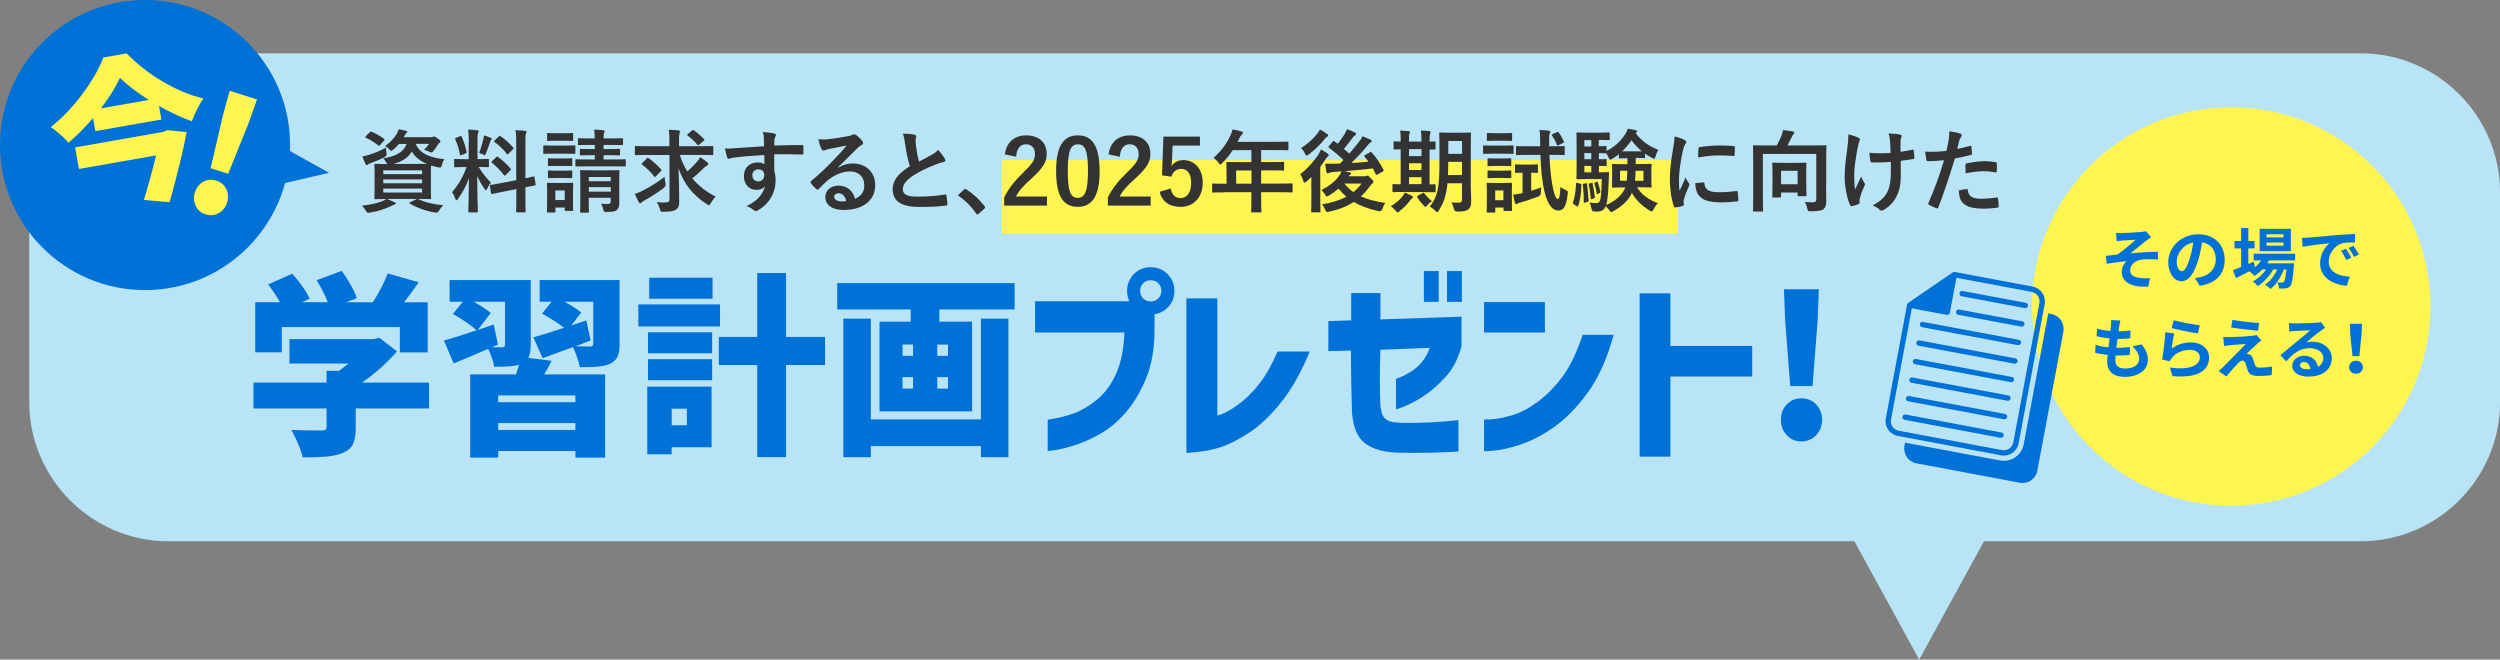<?xml version="1.0" encoding="UTF-8"?>
<svg id="_レイヤー_2" data-name="レイヤー_2" xmlns="http://www.w3.org/2000/svg" viewBox="0 0 359.2 94.77">
  <rect x="0" y="0" width="359.2" height="94.77" fill="#808080" stroke="none"/>
  <defs>
    <style>
      .cls-1 {
        fill: #fff550;
      }

      .cls-2 {
        fill: #b8e4f6;
      }

      .cls-3 {
        fill: #0071d6;
      }

      .cls-4 {
        fill: #333;
      }
    </style>
  </defs>
  <g id="_デザイン" data-name="デザイン">
    <g>
      <path class="cls-2" d="M339.2,7.66H24.2c-11,0-20,9-20,20v30.11c0,11,9,20,20,20h242.24l9.31,17,9.31-17h54.15c11,0,20-9,20-20v-30.11c0-11-9-20-20-20Z"/>
      <g>
        <path class="cls-3" d="M61.67,58.69h-10.56v2.8c0,1.03-.14,1.82-.42,2.37-.28.55-.79.97-1.54,1.25-.67.26-1.44.43-2.31.5-.87.07-1.98.11-3.35.11-.11-.54-.33-1.19-.66-1.96-.33-.77-.65-1.43-.97-1.99,1.04.06,2.49.08,4.34.08.28,0,.47-.04.57-.11.1-.07.15-.21.15-.39v-2.66h-10.5v-3.72h10.5v-1.68h1.76c.52-.37.98-.73,1.37-1.06h-8.46v-3.5h12.04l.87-.2,2.55,1.96c-1.55,1.74-3.23,3.23-5.04,4.48h9.63v3.72ZM40.48,50.62h-3.81v-7.2h3.56c-.49-.86-1.05-1.71-1.71-2.55l3.47-1.54c.52.58,1.02,1.19,1.48,1.85.47.65.8,1.23,1.01,1.74l-1.09.5h3.7c-.41-1.05-.94-2.1-1.6-3.16l3.61-1.34c.45.62.88,1.29,1.29,2.02.41.73.7,1.36.87,1.9l-1.54.59h3.86c.91-1.44,1.62-2.82,2.13-4.14l4.45,1.26c-.82,1.18-1.52,2.14-2.1,2.88h3.39v7.2h-4v-3.64h-16.97v3.64Z"/>
        <path class="cls-3" d="M79.26,51.83c-.34.69-.69,1.34-1.06,1.96h8.74v11.96h-4.26v-.95h-11.09v.95h-4.03v-11.96h6.58c.06-.17.21-.63.45-1.4-.41.13-.88.21-1.4.25-.52.04-1.25.06-2.18.06-.09-.67-.38-1.53-.87-2.58-1.53.67-3.18,1.37-4.96,2.1l-1.4-3.3c1.12-.3,2.68-.78,4.68-1.46-.34-.34-.83-.72-1.47-1.16-.64-.44-1.28-.84-1.92-1.19l1.43-1.76h-1.9v-3.11h11.65v9.3c0,.86-.11,1.48-.34,1.88l3.36.42ZM72.14,49.9c.15,0,.26-.03.32-.08.07-.06.1-.16.1-.31v-6.16h-4.51c1.12.62,1.94,1.16,2.46,1.62l-1.88,2.44,2.32-.78.59,2.88-.87.39h1.46ZM82.67,57.79v-.98h-11.09v.98h11.09ZM71.58,61.77h11.09v-.98h-11.09v.98ZM89.03,49.39c0,.8-.1,1.42-.31,1.86-.21.44-.57.78-1.09,1.02-.41.19-.9.31-1.46.38-.56.07-1.23.1-2.02.1h-.84c-.09-.45-.23-.94-.41-1.47-.18-.53-.37-1-.57-1.41l-4.37,1.6-1.32-3c1.31-.37,2.77-.83,4.4-1.37-.78-.62-1.84-1.3-3.16-2.04l1.37-1.71h-1.71v-3.11h11.48v9.16ZM82.67,49.76c.56.02,1.26.03,2.1.03.17-.02.29-.06.36-.11.07-.06.11-.16.11-.31v-6.02h-4.14c1.1.6,1.9,1.11,2.41,1.54l-1.43,1.88,2.16-.73.62,2.88-2.18.84Z"/>
        <path class="cls-3" d="M103.45,43.74v3.16h-11.73v-3.16h11.73ZM102.24,55.55v8.71h-5.74v1.01h-3.5v-9.72h9.24ZM93.11,50.76v-3.02h9.21v3.02h-9.21ZM93.11,54.63v-3.02h9.21v3.02h-9.21ZM102.38,39.9v3.02h-9.1v-3.02h9.1ZM98.69,58.72h-2.18v2.38h2.18v-2.38ZM118.54,48.41v4.03h-5.6v13.24h-4.14v-13.24h-5.52v-4.03h5.52v-9.18h4.14v9.18h5.6Z"/>
        <path class="cls-3" d="M120.3,40.68h25.48v3.78h-10.81v1.76h4.7v12.88h-13.3v-12.88h4.48v-1.76h-10.56v-3.78ZM140.94,60.26v-14.48h3.95v19.91h-3.95v-1.6h-15.82v1.6h-3.95v-19.91h3.95v14.48h15.82ZM129.68,49.5v1.62h1.51v-1.62h-1.51ZM129.68,54.18v1.65h1.51v-1.65h-1.51ZM136.21,51.13v-1.62h-1.54v1.62h1.54ZM136.21,55.83v-1.65h-1.54v1.65h1.54Z"/>
        <path class="cls-3" d="M161.57,47.77h-12.85v-4.48h13.97l3.19.95v3.16c0,2.74-.42,5.11-1.26,7.08-.84,1.98-1.83,3.61-2.97,4.89-1.14,1.28-2.34,2.27-3.61,2.98-1.27.71-2.47,1.25-3.61,1.61-1.14.36-2.07.6-2.79.7-.72.1-1.09.14-1.11.13v-4.48c1.49-.22,2.79-.55,3.89-.97s2.2-1.09,3.29-2c1.09-.91,1.98-2.14,2.67-3.68.69-1.54,1.08-3.5,1.18-5.89ZM162.92,39.37c.65-.65,1.46-.98,2.41-.98s1.76.33,2.42.99c.66.66.99,1.47.99,2.42s-.33,1.75-.99,2.41c-.66.65-1.47.98-2.42.98s-1.75-.33-2.41-.98c-.65-.65-.98-1.46-.98-2.41s.33-1.76.98-2.44ZM166.87,41.8c0-.45-.15-.82-.45-1.11-.3-.29-.66-.43-1.09-.43s-.79.14-1.08.43c-.29.29-.43.66-.43,1.11s.14.79.43,1.08c.29.29.65.43,1.08.43s.79-.14,1.09-.43c.3-.29.45-.65.45-1.08Z"/>
        <path class="cls-3" d="M183.56,50.51h4.62c-1.23,2.99-2.6,5.42-4.12,7.31-1.51,1.89-3.04,3.34-4.59,4.35-1.55,1.02-2.98,1.73-4.28,2.14-1.31.41-2.88.66-4.73.76v-22.2h4.45v16.83c.77-.17,1.71-.65,2.84-1.46,1.13-.8,2.17-1.82,3.14-3.04.96-1.22,1.85-2.79,2.67-4.69Z"/>
        <path class="cls-3" d="M194.11,50.37l-3.25.08v-4.31l3.28-.11v-3.92h4.2v3.78l11.65-.39v4.34h-.03c-.47,1.75-1.24,3.22-2.32,4.38-1.08,1.17-2.15,2.09-3.21,2.76-1.05.67-1.95,1.15-2.69,1.43-.74.28-1.12.42-1.16.42v-4.42s.23-.06.64-.22.91-.43,1.48-.78c.58-.35,1.11-.81,1.58-1.37.48-.56.86-1.25,1.16-2.07l-7.11.28c-.06,1.74-.08,3.25-.07,4.55,0,1.3.03,2.45.07,3.46.06.5.15.93.28,1.29.13.35.38.63.74.84.36.21,1.02.33,1.97.36.91.02,1.85.01,2.8-.01.95-.03,1.84-.07,2.66-.13.82-.06,1.48-.11,1.99-.17s.76-.08.78-.08v4.51s-.44.02-1.27.07c-.83.05-1.87.08-3.12.11-1.25.03-2.68.02-4.28-.01-2.03-.06-3.61-.5-4.73-1.33-1.12-.83-1.75-2.34-1.9-4.52-.04-1.47-.07-2.88-.1-4.21-.03-1.33-.04-2.86-.04-4.58ZM204.58,43.37v-4.42h2.13v4.42h-2.13ZM207.91,43.37v-4.42h2.13v4.42h-2.13Z"/>
        <path class="cls-3" d="M213.23,47.77v-4.37h8.74v4.37h-8.74ZM227.4,48.1h4.45c-.93,3.42-2.18,6.2-3.75,8.34-1.57,2.15-3.2,3.8-4.89,4.97-1.69,1.17-3.29,1.99-4.8,2.48-1.51.49-2.75.77-3.71.85-.96.08-1.45.12-1.47.1v-4.56s.4,0,1.15-.04c.75-.05,1.7-.24,2.87-.57,1.17-.34,2.39-.98,3.68-1.93s2.48-2.16,3.57-3.63c1.09-1.47,2.06-3.47,2.9-6.01Z"/>
        <path class="cls-3" d="M251.76,49.7v4.4h-11.76v11.51h-4.42v-23.46h4.42v7.56h11.76Z"/>
        <path class="cls-3" d="M256.72,62.52c-.56-.6-.84-1.33-.84-2.21s.28-1.61.84-2.2c.56-.59,1.26-.88,2.1-.88s1.57.29,2.13.88c.56.59.84,1.32.84,2.2s-.28,1.61-.84,2.21c-.56.6-1.27.9-2.13.9s-1.54-.3-2.1-.9ZM257.22,55.47l-.73-9.46-.17-4.45h5.01l-.17,4.45-.73,9.46h-3.22Z"/>
      </g>
      <g>
        <circle class="cls-3" cx="20.84" cy="20.84" r="20.84"/>
        <path class="cls-1" d="M18.2,7.68c1.54,1.57,3.27,2.92,5.21,4.06,1.94,1.14,3.87,1.94,5.81,2.41-.54.75-1.09,1.84-1.66,3.28-1.58-.58-3.15-1.31-4.71-2.21l.34,1.95-9.49,1.67-.33-1.88c-1.07,1.26-2.25,2.45-3.53,3.56-.28-.36-.67-.75-1.18-1.19-.51-.44-.96-.8-1.37-1.07,1.65-1.3,3.18-2.9,4.57-4.78,1.39-1.88,2.39-3.62,2.99-5.22l3.35-.59ZM26.83,18.98c-.5,2.61-1.32,5.97-2.45,10.08l-3.7-.33c.67-2.22,1.25-4.35,1.74-6.4l-11.08,1.95-.55-3.1,12.71-2.24.54-.24,2.78.28ZM21.39,14.36c-1.7-1.07-3.08-2.13-4.16-3.17-.66,1.41-1.57,2.87-2.73,4.38l6.89-1.21Z"/>
        <path class="cls-1" d="M28.12,29.57c-.29-.61-.33-1.25-.11-1.94.22-.69.62-1.19,1.2-1.51.58-.32,1.21-.38,1.86-.17.67.21,1.16.62,1.45,1.22.29.6.33,1.24.11,1.93-.22.69-.62,1.2-1.21,1.52-.59.33-1.22.39-1.89.17-.66-.21-1.13-.62-1.42-1.22ZM30.26,24.17l1.77-7.59.97-3.53,3.93,1.24-1.23,3.45-2.91,7.23-2.52-.8Z"/>
      </g>
      <rect class="cls-1" x="143.95" y="23" width="97.14" height="10.58"/>
      <g>
        <path class="cls-4" d="M60.14,28.62c.9.45,2.09.73,3.55.87-.22.21-.43.48-.64.81-.13.2-.18.25-.3.25-.05,0-.13,0-.31-.03-1.16-.17-2.6-.68-3.55-1.27-.12-.08-.12-.13.06-.2l.99-.47h-4.37c.47.18.74.31,1.11.48.13.04.18.1.18.18s-.08.13-.2.16c-.14.03-.31.12-.53.23-.79.4-1.85.74-2.96.91-.1.01-.2.03-.26.03-.16,0-.2-.05-.33-.27-.18-.32-.39-.57-.58-.75,1.18-.12,2.21-.35,2.92-.64.18-.08.38-.17.58-.32-1.08,0-1.49.03-1.57.03-.13,0-.14-.01-.14-.16,0-.08.03-.44.03-1.27v-2.22c0-.84-.03-1.2-.03-1.29,0-.13.01-.14.14-.14.09,0,.52.03,1.7.03-.04-.05-.08-.12-.12-.21-.13-.22-.31-.48-.46-.6,1.87-.33,2.92-.88,3.37-2.08h-1.09c-.25.3-.52.57-.83.82-.16.12-.23.18-.3.18-.09,0-.16-.09-.3-.26-.17-.18-.38-.34-.57-.43.74-.53,1.31-1.13,1.7-1.82.09-.16.18-.36.25-.59.4.07.73.13,1.03.21.16.04.22.08.22.14,0,.08-.03.12-.12.18-.1.06-.17.17-.26.35l-.14.25h3.85c.17,0,.26-.01.33-.05.05-.03.12-.05.18-.05.09,0,.17.04.48.26.35.23.43.35.43.46,0,.08-.04.13-.1.17-.09.05-.16.1-.23.23-.22.36-.42.62-.64.92-.14.18-.21.26-.31.26-.08,0-.18-.04-.35-.12-.29-.13-.55-.22-.73-.26.29-.27.57-.61.74-.86h-1.92c.57,1.51,2.37,2.04,4.11,2.2-.16.21-.29.56-.36.84-.12.4-.13.4-.52.33-.36-.07-.7-.16-1.03-.26-.01.17-.03.53-.03,1.18v2.22c0,.83.03,1.2.03,1.27,0,.14-.01.16-.14.16-.08,0-.53-.03-1.74-.03l.09.04ZM55.54,21.95q.09.43-.27.62c-.64.34-1.39.64-2.03.87-.17.07-.29.12-.35.18-.06.06-.12.1-.18.1-.08,0-.13-.04-.18-.14-.17-.31-.33-.73-.46-1.1.32-.07.62-.13.96-.23.75-.25,1.66-.6,2.42-1.04.01.22.05.48.09.74ZM53.12,19.01c.12-.12.14-.13.27-.08.56.23,1.22.61,1.79,1.01.06.05.09.08.09.12,0,.03-.03.07-.09.13l-.56.64c-.12.14-.17.16-.27.06-.57-.45-1.18-.84-1.77-1.09-.06-.04-.1-.06-.1-.1s.03-.08.09-.14l.55-.55ZM55.07,24.47v.55h5.58v-.55h-5.58ZM60.65,26.33v-.55h-5.58v.55h5.58ZM60.65,27.1h-5.58v.56h5.58v-.56ZM60,23.55c.62,0,1.04,0,1.33-.01-.94-.39-1.7-.96-2.17-1.78-.47.87-1.34,1.44-2.6,1.79h3.45Z"/>
        <path class="cls-4" d="M67.36,20.45c0-.83-.03-1.25-.1-1.83.48.01.87.04,1.31.09.13.01.21.08.21.13,0,.12-.04.18-.08.27-.08.16-.09.43-.09,1.31v2.44h.1c1,0,1.33-.03,1.4-.03.13,0,.14.01.14.14v.92c0,.12-.01.13-.14.13-.08,0-.39-.03-1.33-.03.55.9,1.05,1.53,1.75,2.25-.19.23-.38.55-.52.86-.08.16-.13.23-.18.23s-.12-.07-.21-.19c-.38-.55-.74-1.14-1.05-1.86,0,2.57.09,4.9.09,5.1,0,.13-.01.14-.16.14h-1.07c-.13,0-.14-.01-.14-.14,0-.2.07-2.34.09-4.77-.39,1.05-.91,2.05-1.57,2.96-.1.13-.17.21-.23.21-.05,0-.1-.06-.16-.22-.12-.36-.31-.77-.47-.95.94-1.08,1.61-2.25,2.09-3.61h-.23c-1.01,0-1.34.03-1.42.03-.13,0-.14-.01-.14-.13v-.92c0-.13.01-.14.14-.14.08,0,.4.03,1.42.03h.53v-2.42ZM66.11,19.57c.16-.07.17-.05.23.08.34.77.55,1.43.7,2.18.03.13,0,.17-.17.23l-.56.21c-.2.08-.21.06-.23-.08-.14-.78-.36-1.48-.66-2.17-.05-.14-.03-.17.14-.23l.55-.22ZM69.45,20c.03-.13.07-.36.08-.56.35.12.75.25.99.36.1.05.14.09.14.16s-.03.1-.08.13c-.08.05-.12.14-.16.29-.16.53-.35,1.05-.6,1.65-.08.2-.12.27-.2.27-.05,0-.13-.04-.26-.12-.2-.1-.4-.18-.52-.22.27-.68.48-1.4.6-1.96ZM74.17,25.89v-5.2c0-.92-.01-1.33-.1-1.98.49.01.92.04,1.38.09.12.01.2.06.2.14,0,.09-.04.16-.08.26-.07.16-.08.48-.08,1.44v4.98c.75-.16,1.05-.25,1.17-.27s.12-.01.14.13l.16,1.01c.01.12.01.13-.13.16-.09.03-.44.08-1.34.26v1.21c0,1.44.03,2.18.03,2.25,0,.13-.01.14-.14.14h-1.08c-.13,0-.14-.01-.14-.14,0-.08.03-.79.03-2.24v-.96l-1.78.35c-1.13.22-1.55.31-1.68.34-.13.03-.16.01-.17-.1l-.17-1.03c-.03-.14-.01-.14.12-.17.13-.03.56-.06,1.69-.29l1.99-.39ZM71.31,22.57c.06-.07.09-.09.12-.09.04,0,.07.03.13.08.6.42,1.27,1.03,1.79,1.66.09.12.09.14-.04.27l-.64.64c-.14.13-.17.13-.26.03-.53-.68-1.12-1.29-1.72-1.77-.05-.05-.09-.08-.09-.1,0-.04.04-.08.1-.14l.6-.57ZM71.66,19.61c.12-.1.13-.13.25-.05.65.45,1.31,1.01,1.83,1.65.08.09.08.14-.04.25l-.62.61c-.14.14-.17.16-.25.04-.53-.68-1.2-1.29-1.77-1.7-.09-.07-.1-.13.03-.25l.57-.55Z"/>
        <path class="cls-4" d="M81.14,20.92c.99,0,1.31-.03,1.39-.03.13,0,.14.01.14.14v.92c0,.14-.01.16-.14.16-.08,0-.4-.03-1.39-.03h-1.56c-.99,0-1.31.03-1.39.03-.12,0-.13-.01-.13-.16v-.92c0-.13.01-.14.13-.14.08,0,.4.03,1.39.03h1.56ZM82.32,28.3c0,1.51.03,1.79.03,1.87,0,.13-.01.14-.14.14h-.92c-.13,0-.14-.01-.14-.14v-.35h-1.35v.58c0,.13-.01.14-.14.14h-.92c-.14,0-.16-.01-.16-.14,0-.08.03-.38.03-1.95v-.83c0-.82-.03-1.13-.03-1.22,0-.13.01-.14.16-.14.08,0,.35.03,1.18.03h1.1c.85,0,1.11-.03,1.2-.03.13,0,.14.01.14.14,0,.08-.03.39-.03,1v.9ZM81.02,19.14c.84,0,1.09-.03,1.17-.03.14,0,.16.01.16.14v.86c0,.13-.01.14-.16.14-.08,0-.33-.03-1.17-.03h-1.09c-.84,0-1.1.03-1.18.03-.13,0-.14-.01-.14-.14v-.86c0-.13.01-.14.14-.14.08,0,.34.03,1.18.03h1.09ZM80.97,22.77c.79,0,1.03-.03,1.09-.03.14,0,.16.01.16.14v.85c0,.13-.01.14-.16.14-.07,0-.3-.03-1.09-.03h-.99c-.79,0-1.03.03-1.11.03-.13,0-.14-.01-.14-.14v-.85c0-.13.01-.14.14-.14.08,0,.31.03,1.11.03h.99ZM80.97,24.52c.79,0,1.03-.03,1.09-.03.14,0,.16.01.16.14v.83c0,.13-.01.14-.16.14-.07,0-.3-.03-1.09-.03h-.99c-.79,0-1.03.03-1.11.03-.13,0-.14-.01-.14-.14v-.83c0-.13.01-.14.14-.14.08,0,.31.03,1.11.03h.99ZM79.79,27.37v1.38h1.35v-1.38h-1.35ZM86.72,22.3v.61h1.33c1.24,0,1.65-.03,1.73-.03.12,0,.13.01.13.16v.74c0,.12-.01.13-.13.13-.08,0-.49-.01-1.73-.01h-3.5c-1.23,0-1.66.01-1.74.01-.13,0-.14-.01-.14-.13v-.74c0-.14.01-.16.14-.16.08,0,.51.03,1.74.03h.91v-.61h-.46c-1.1,0-1.48.03-1.56.03-.12,0-.13-.01-.13-.14v-.66c0-.13.01-.14.13-.14.08,0,.46.03,1.56.03h.46v-.6h-.64c-1.17,0-1.56.03-1.64.03-.13,0-.14-.01-.14-.14v-.71c0-.13.01-.14.14-.14.08,0,.47.03,1.64.03h.64c-.01-.47-.04-.84-.09-1.27.49.01.84.04,1.29.09.13.01.21.09.21.14,0,.12-.05.21-.08.31-.04.14-.07.33-.07.73h1.01c1.17,0,1.57-.03,1.65-.03.13,0,.14.01.14.14v.71c0,.13-.01.14-.14.14-.08,0-.48-.03-1.65-.03h-1.01v.6h.65c1.12,0,1.48-.03,1.56-.03.14,0,.16.01.16.14v.66c0,.13-.01.14-.16.14-.08,0-.44-.03-1.55-.03h-.66ZM88.97,27.23c0,.65.01,1.4.01,1.86,0,.49-.07.84-.33,1.07-.22.2-.51.29-1.46.29-.4.01-.43-.01-.49-.3-.08-.32-.16-.6-.34-.88.29.03.65.04.88.04.43,0,.51-.14.51-.4v-.49h-3.16v.45c0,1.04.03,1.48.03,1.55,0,.13-.01.14-.14.14h-.99c-.13,0-.14-.01-.14-.14,0-.08.03-.47.03-1.52v-2.9c0-.92-.03-1.33-.03-1.42,0-.13.01-.14.14-.14.09,0,.47.03,1.56.03h2.24c1.11,0,1.47-.03,1.55-.03.14,0,.16.01.16.14,0,.08-.03.57-.03,1.52v1.14ZM84.6,25.43v.6h3.16v-.6h-3.16ZM87.76,27.54v-.65h-3.16v.65h3.16Z"/>
        <path class="cls-4" d="M93.01,22.26c-1.18,0-1.59.03-1.66.03-.13,0-.13-.01-.13-.14v-1.01c0-.14,0-.16.13-.16.08,0,.48.03,1.66.03h3.17v-.79c0-.69-.01-1.13-.09-1.57.48.01.96.04,1.42.09.13.01.18.08.18.14,0,.12-.03.22-.07.34-.05.17-.06.49-.06.97v.82h3.12c1.18,0,1.59-.03,1.66-.03.13,0,.14.01.14.16v1.01c0,.13-.01.14-.14.14-.08,0-.48-.03-1.66-.03h-3c.26.87.62,1.65,1.08,2.37.49-.43.96-.88,1.42-1.43.17-.19.3-.39.42-.62.43.27.78.53,1.01.74.13.12.16.18.16.26,0,.09-.08.16-.18.21-.16.08-.35.22-.66.53-.44.46-.9.86-1.46,1.3.88,1.08,2.02,1.95,3.35,2.64-.25.25-.49.57-.7.94-.12.21-.17.3-.25.3-.07,0-.16-.07-.3-.16-2.03-1.3-3.33-2.95-4.07-5.15.04,1.65.09,3.29.09,4.77,0,.6-.1.95-.49,1.18-.31.2-.73.27-1.79.29-.4.01-.38,0-.49-.39-.12-.38-.27-.75-.48-1,.42.04.74.06,1.01.06.69,0,.84-.08.84-.49v-6.34h-3.17ZM95.62,26.34q.09.4-.23.65c-1,.74-1.95,1.34-2.83,1.83-.19.1-.31.21-.38.26-.08.09-.14.13-.21.13-.08,0-.14-.06-.19-.17-.17-.3-.39-.75-.56-1.18.39-.12.73-.27,1.05-.43,1.05-.53,2.16-1.21,3.22-2.02.01.26.06.61.13.92ZM92.92,22.77c.12-.12.14-.13.26-.05.57.39,1.31,1.05,1.79,1.6.05.05.08.09.08.13,0,.03-.03.07-.08.13l-.71.73c-.13.13-.17.17-.26.05-.47-.61-1.12-1.25-1.73-1.7-.06-.05-.09-.08-.09-.1,0-.04.04-.08.12-.16l.62-.62ZM99.42,18.75c.12-.09.16-.08.3,0,.48.31,1,.79,1.44,1.25.08.06.09.13-.08.26l-.62.52c-.06.05-.12.09-.16.09s-.08-.04-.13-.1c-.36-.46-.9-.94-1.38-1.3-.1-.08-.1-.1.04-.22l.58-.49Z"/>
        <path class="cls-4" d="M109.77,19.92c-.03-.38-.05-.56-.16-.95.58.04,1.21.12,1.52.18.22.04.36.13.36.25,0,.1-.04.17-.12.3-.04.08-.08.21-.1.38-.01.17-.01.34-.03.83,1.4-.05,2.74-.07,3.99-.07.16,0,.18.03.2.2.01.32.01.66,0,.99,0,.14-.07.18-.22.17-1.35-.04-2.61-.04-3.97-.03,0,.79,0,1.62.01,2.42.13.35.19.86.19,1.29,0,1.51-.61,3.08-2.31,4.2-.22.14-.39.25-.51.25s-.26-.09-.39-.19c-.3-.25-.65-.42-.99-.52,1.52-.68,2.43-1.77,2.67-2.86-.26.38-.79.52-1.22.52-1.03,0-1.81-.74-1.81-1.99s.91-1.95,1.96-1.95c.39,0,.78.08.99.26,0-.46-.01-.9-.01-1.33-1.64.09-3.47.25-4.5.39-.29.04-.49.16-.61.16-.13,0-.18-.05-.22-.18-.1-.26-.22-.78-.33-1.31.48.05.9,0,1.59-.05.79-.06,2.47-.17,4.03-.26-.01-.4-.01-.73-.03-1.08ZM108.1,25.18c0,.57.36.88.83.88s.88-.3.88-.9c0-.53-.34-.83-.86-.83-.4,0-.86.27-.86.85Z"/>
        <path class="cls-4" d="M120.46,24.07c.73-.42,1.34-.58,2.07-.58,1.9,0,3.22,1.25,3.22,3.12,0,2.17-1.75,3.56-4.54,3.56-1.64,0-2.63-.7-2.63-1.91,0-.87.82-1.59,1.83-1.59,1.22,0,2.12.65,2.44,1.9.91-.42,1.33-.99,1.33-1.98,0-1.18-.83-1.96-2.04-1.96-1.08,0-2.28.48-3.33,1.38-.38.34-.74.71-1.13,1.11-.09.09-.16.14-.22.14-.05,0-.12-.04-.2-.12-.27-.23-.56-.57-.77-.84-.08-.1-.04-.2.06-.3,1.01-.82,1.91-1.65,3.08-2.87.81-.83,1.42-1.48,2.01-2.22-.78.14-1.7.33-2.51.49-.17.04-.34.08-.55.16-.06.03-.19.06-.26.06-.13,0-.22-.06-.29-.22-.16-.3-.27-.66-.46-1.4.39.05.82.05,1.21.03.79-.08,1.94-.25,2.95-.44.33-.07.58-.13.72-.2.06-.04.18-.1.25-.1.13,0,.21.04.3.1.39.3.65.56.87.83.1.12.14.21.14.31,0,.13-.08.25-.22.31-.22.1-.33.2-.57.42-.95.92-1.82,1.83-2.81,2.78v.04ZM120.48,27.77c-.38,0-.62.22-.62.49,0,.4.35.68,1.13.68.23,0,.4-.01.6-.05-.17-.72-.56-1.12-1.11-1.12Z"/>
        <path class="cls-4" d="M131.41,19.36c.16.04.23.1.23.21,0,.18-.09.36-.09.55,0,.26.04.57.06.87.12.91.25,1.56.42,2.24.65-.35,1.12-.6,1.85-.99.38-.22.69-.44.9-.7.42.43.75.88.95,1.22.05.08.09.18.09.27,0,.13-.08.23-.26.26-.39.07-.83.22-1.25.39-1.12.45-2.16.94-3.06,1.52-1.13.74-1.53,1.35-1.53,1.96,0,.77.57,1.09,2.07,1.09,1.64,0,2.96-.12,3.97-.3.14-.03.21,0,.23.16.07.35.1.82.13,1.21.01.14-.08.21-.23.22-1.18.16-2.22.19-3.87.19-2.46,0-3.76-.81-3.76-2.5,0-1.44.95-2.39,2.47-3.35-.31-1-.55-2.17-.68-3.17-.09-.69-.18-1.14-.34-1.51.62,0,1.22.04,1.7.16Z"/>
        <path class="cls-4" d="M138.49,27.25c.09-.09.16-.1.2-.1s.09.01.17.08c.96.6,1.82,1.38,2.59,2.38.08.1.09.14.09.19,0,.07-.03.12-.13.21l-.79.68c-.09.08-.14.12-.18.12-.07,0-.12-.03-.18-.13-.69-1-1.57-1.89-2.46-2.48-.08-.05-.12-.09-.12-.13s.03-.08.09-.16l.73-.65Z"/>
        <path class="cls-4" d="M144.38,22.19c.22-1.78,1.43-2.74,3.05-2.74,1.78,0,2.96.96,2.96,2.68,0,1.1-.48,1.94-2,3.35-1.37,1.22-2.01,1.95-2.42,2.76h4.46v1.3h-6.15v-1.16c.58-1.22,1.42-2.31,2.83-3.68,1.3-1.25,1.59-1.77,1.59-2.59,0-.87-.51-1.38-1.3-1.38s-1.33.61-1.4,1.79l-1.62-.34Z"/>
        <path class="cls-4" d="M158,24.55c0,3.68-1.12,5.17-3.15,5.17s-3.11-1.47-3.11-5.15,1.13-5.12,3.13-5.12,3.12,1.43,3.12,5.1ZM153.42,24.56c0,2.93.4,3.87,1.43,3.87s1.47-.96,1.47-3.87-.4-3.82-1.44-3.82-1.46.88-1.46,3.82Z"/>
        <path class="cls-4" d="M159.28,22.19c.22-1.78,1.43-2.74,3.05-2.74,1.78,0,2.96.96,2.96,2.68,0,1.1-.48,1.94-2,3.35-1.37,1.22-2.01,1.95-2.42,2.76h4.46v1.3h-6.15v-1.16c.58-1.22,1.42-2.31,2.83-3.68,1.3-1.25,1.59-1.77,1.59-2.59,0-.87-.51-1.38-1.3-1.38s-1.33.61-1.4,1.79l-1.62-.34Z"/>
        <path class="cls-4" d="M172.41,20.92h-3.93l-.08,2c-.01.3-.04.65-.08.94.35-.52.96-.86,1.7-.86,1.64,0,2.79,1.29,2.79,3.25,0,2.09-1.3,3.47-3.17,3.47-1.56,0-2.67-.7-3.02-2.16l1.59-.48c.18.96.69,1.38,1.42,1.38.94,0,1.52-.81,1.52-2.18,0-1.29-.53-2.02-1.44-2.02-.66,0-1.18.4-1.4,1.12l-1.35-.19.2-5.56h5.25v1.3Z"/>
        <path class="cls-4" d="M175.92,27.64c-1.14,0-1.55.03-1.62.03-.13,0-.14-.01-.14-.14v-1.03c0-.12.01-.13.14-.13.08,0,.48.03,1.62.03h.31v-1.82c0-.74-.03-1.09-.03-1.17,0-.13.01-.14.16-.14.08,0,.52.03,1.78.03h1.66v-1.73h-2.67c-.43.65-.94,1.27-1.52,1.86-.13.14-.21.21-.27.21s-.13-.08-.26-.25c-.25-.34-.48-.55-.73-.7,1.08-.94,1.87-2.02,2.41-3.15.16-.32.27-.64.34-.95.47.09.9.18,1.25.29.16.05.23.12.23.22s-.07.16-.16.25c-.1.09-.2.2-.33.47l-.26.56h5.37c1.26,0,1.7-.03,1.78-.03.13,0,.14.01.14.14v.96c0,.13-.01.14-.14.14-.08,0-.52-.03-1.78-.03h-2v1.73h1.39c1.27,0,1.7-.03,1.78-.03.12,0,.13.01.13.14v.97c0,.13-.01.14-.13.14-.08,0-.51-.03-1.78-.03h-1.39v1.9h2.76c1.14,0,1.55-.03,1.62-.03.13,0,.14.01.14.13v1.03c0,.13-.01.14-.14.14-.08,0-.48-.03-1.62-.03h-2.76v.64c0,1.37.03,2.05.03,2.12,0,.13-.01.14-.14.14h-1.16c-.14,0-.16-.01-.16-.14,0-.08.03-.75.03-2.12v-.64h-3.89ZM179.81,26.39v-1.9h-2.2v1.9h2.2Z"/>
        <path class="cls-4" d="M188.4,26.87c0-.4.01-.96.03-1.44-.23.23-.47.45-.7.65-.14.1-.23.17-.3.17s-.12-.08-.17-.26c-.1-.36-.29-.74-.44-.94,1.01-.81,1.98-1.87,2.63-2.89.13-.2.26-.44.34-.69.35.18.68.39.96.6.12.09.17.14.17.23,0,.07-.03.1-.09.14-.1.07-.18.16-.29.31-.26.42-.55.83-.84,1.22v4.8c0,1.04.03,1.53.03,1.6,0,.13-.01.14-.14.14h-1.07c-.12,0-.13-.01-.13-.14,0-.08.03-.56.03-1.6v-1.91ZM190.66,19.23c.12.08.18.14.18.23s-.08.14-.21.22c-.09.05-.21.16-.35.35-.6.74-1.31,1.48-2.24,2.16-.14.1-.23.16-.3.16-.09,0-.16-.09-.25-.31-.14-.31-.36-.6-.56-.77.91-.55,1.7-1.27,2.33-2.05.18-.23.29-.4.38-.6.38.16.69.38,1.01.61ZM196.83,21.88c.14-.09.17-.08.25.01.73.81,1.26,1.65,1.7,2.5.07.13.04.17-.09.25l-.78.43c-.16.09-.18.09-.25-.05-.13-.27-.26-.55-.4-.82-1.3.16-2.79.29-4.07.39.27.05.49.1.71.16.14.04.22.09.22.18,0,.08-.05.14-.16.19-.05.03-.13.1-.21.21h2.26c.13,0,.21-.01.27-.04.05-.03.12-.05.18-.05.1,0,.2.06.52.38.29.3.34.4.34.52,0,.1-.04.17-.14.23-.1.05-.21.17-.39.43-.38.53-.79,1-1.25,1.42.95.44,2.11.73,3.51.94-.18.22-.34.55-.44.87q-.13.39-.53.31c-1.38-.31-2.56-.73-3.56-1.33-.99.64-2.14,1.11-3.56,1.4-.39.08-.4.08-.56-.3-.12-.29-.26-.52-.46-.75,1.39-.22,2.55-.58,3.51-1.1-.42-.34-.79-.73-1.14-1.17-.42.38-.88.72-1.37,1-.16.09-.23.14-.3.14-.09,0-.14-.09-.26-.3-.14-.23-.33-.44-.52-.62,1.17-.61,1.9-1.2,2.47-1.95.13-.16.3-.44.42-.74-.38.04-.73.06-1.04.08-.33.03-.58.07-.7.12-.09.04-.17.09-.25.09-.12,0-.17-.1-.2-.23-.06-.38-.12-.78-.16-1.18.34.03.72.04,1.03.03.36,0,.73-.01,1.11-.03l.49-.51c-.7-.68-1.34-1.21-2.07-1.76-.05-.04-.08-.08-.08-.12s.03-.08.09-.16l.52-.61c.1-.13.13-.12.23-.04.16.13.33.25.49.36.3-.39.62-.83.99-1.4.13-.21.23-.43.34-.7.38.13.82.31,1.13.48.12.07.17.13.17.22,0,.08-.06.16-.16.21-.1.05-.21.14-.38.38-.4.53-.79,1.05-1.21,1.55.27.22.53.44.77.68.53-.61,1.01-1.2,1.46-1.78.16-.19.34-.47.44-.73.43.17.82.34,1.12.48.14.08.2.13.2.22s-.07.17-.17.21c-.12.05-.22.17-.46.46-.61.78-1.42,1.62-2.28,2.48.83-.05,1.65-.1,2.46-.18-.18-.25-.38-.49-.57-.74-.09-.1-.07-.16.08-.23l.66-.36ZM193.17,26.37c.36.48.79.88,1.29,1.23.44-.36.83-.77,1.17-1.23h-2.46Z"/>
        <path class="cls-4" d="M201.1,30.36c-.13.09-.21.14-.29.14s-.16-.08-.29-.23c-.25-.3-.47-.49-.68-.64.75-.47,1.29-.91,1.69-1.44.14-.19.23-.34.31-.51.39.16.65.26,1,.45.13.07.18.12.18.19,0,.07-.04.13-.14.18-.12.06-.17.17-.29.32-.4.53-.92,1.07-1.51,1.52ZM201.83,27.58c-1.16,0-1.55.03-1.62.03-.13,0-.14-.01-.14-.14v-.88c0-.13.01-.14.14-.14.07,0,.33.03,1.04.03v-5.03c-.57.01-.81.03-.86.03-.14,0-.16-.01-.16-.13v-.9c0-.13.01-.14.16-.14.05,0,.29.03.86.03v-.22c0-.65-.01-1-.08-1.35.4.01.87.04,1.24.08.1.01.18.04.18.12,0,.09-.04.16-.08.25-.04.09-.07.33-.07.9v.23h1.79v-.25c0-.65-.01-.99-.08-1.35.4.03.85.04,1.22.09.12.01.18.05.18.12,0,.09-.04.17-.07.25-.04.1-.08.34-.08.91v.23c.45-.01.68-.03.73-.03.12,0,.13.01.13.14v.9c0,.12-.01.13-.13.13-.05,0-.27-.01-.73-.01v5.02c.47-.01.69-.03.74-.03.12,0,.13.01.13.14v.88c0,.13-.01.14-.13.14-.08,0-.47-.03-1.59-.03h-2.74ZM204.24,22.43v-1h-1.79v1h1.79ZM204.24,24.43v-.97h-1.79v.97h1.79ZM204.24,26.46v-1h-1.79v1h1.79ZM204.37,27.76c.08-.05.13-.08.16-.08.04,0,.07.03.1.09.27.35.82.92,1.11,1.13-.26.18-.49.38-.71.64-.1.13-.16.19-.22.19-.05,0-.12-.05-.22-.16-.35-.38-.68-.77-.94-1.21-.08-.12-.05-.17.05-.23l.68-.38ZM211.34,27.2c0,.61.04,1.27.04,1.79s-.12.84-.38,1.07c-.27.22-.62.34-1.6.34q-.43,0-.51-.4c-.07-.35-.21-.7-.35-.92.4.03.79.04,1.12.04.29,0,.4-.13.4-.45v-2.34h-2.09c-.17,1.82-.57,2.87-1.24,3.91-.1.17-.17.25-.23.25s-.13-.07-.26-.19c-.25-.25-.55-.48-.81-.61,1.1-1.43,1.39-2.64,1.39-6.19v-2.15c0-1.35-.03-2.07-.03-2.15,0-.14.01-.16.14-.16.09,0,.4.03,1.34.03h1.6c.95,0,1.26-.03,1.34-.03.13,0,.14.01.14.16,0,.08-.03.79-.03,2.15v5.86ZM210.06,25.16v-1.9h-1.98v.23c0,.61-.01,1.17-.04,1.66h2.01ZM208.09,20.26v1.85h1.98v-1.85h-1.98Z"/>
        <path class="cls-4" d="M215.95,20.92c.99,0,1.31-.03,1.38-.03.13,0,.14.01.14.14v.92c0,.14-.01.16-.14.16-.06,0-.39-.03-1.38-.03h-1.33c-1,0-1.31.03-1.39.03-.13,0-.14-.01-.14-.16v-.92c0-.13.01-.14.14-.14.08,0,.39.03,1.39.03h1.33ZM217.22,28.3c0,1.51.03,1.79.03,1.87,0,.13-.01.14-.14.14h-.95c-.13,0-.14-.01-.14-.14v-.35h-1.18v.58c0,.13-.01.14-.14.14h-.94c-.14,0-.16-.01-.16-.14,0-.08.03-.38.03-1.95v-.83c0-.82-.03-1.13-.03-1.22,0-.13.01-.14.16-.14.08,0,.35.03,1.18.03h.97c.83,0,1.11-.03,1.2-.03.13,0,.14.01.14.14,0,.08-.03.39-.03,1v.9ZM215.95,19.14c.83,0,1.09-.03,1.17-.03.14,0,.14.01.14.14v.86c0,.13,0,.14-.14.14-.08,0-.34-.03-1.17-.03h-1c-.84,0-1.1.03-1.18.03-.13,0-.14-.01-.14-.14v-.86c0-.13.01-.14.14-.14.08,0,.34.03,1.18.03h1ZM215.89,22.77c.78,0,1.01-.03,1.09-.03.14,0,.16.01.16.14v.85c0,.13-.01.14-.16.14-.08,0-.31-.03-1.09-.03h-.92c-.79,0-1.03.03-1.1.03-.13,0-.14-.01-.14-.14v-.85c0-.13.01-.14.14-.14.08,0,.31.03,1.1.03h.92ZM215.89,24.52c.78,0,1.01-.03,1.09-.03.14,0,.16.01.16.14v.83c0,.13-.01.14-.16.14-.08,0-.31-.03-1.09-.03h-.92c-.79,0-1.03.03-1.1.03-.13,0-.14-.01-.14-.14v-.83c0-.13.01-.14.14-.14.08,0,.31.03,1.1.03h.92ZM214.83,27.37v1.39h1.18v-1.39h-1.18ZM219.8,23.65c.73,0,.94-.03,1.01-.03.14,0,.16.01.16.16v.9c0,.14-.01.16-.16.16-.08,0-.26-.01-.81-.03v2.6c.47-.14.95-.3,1.44-.48-.03.2-.04.48-.05.75q0,.42-.38.56c-.91.35-1.75.62-2.56.86-.26.05-.34.1-.42.16-.06.05-.13.08-.18.08-.08,0-.13-.05-.17-.17-.08-.26-.2-.75-.27-1.2.42-.04.78-.1,1.14-.18l.21-.04v-2.94c-.66,0-.86.03-.94.03-.13,0-.14-.01-.14-.16v-.9c0-.14.01-.16.14-.16.08,0,.29.03,1.01.03h.95ZM219.68,22.25c-1.22,0-1.64.03-1.72.03-.13,0-.14-.01-.14-.16v-.99c0-.13.01-.14.14-.14.08,0,.49.03,1.72.03h1.61v-.48c-.01-.87-.01-1.27-.09-1.86.52.01.87.04,1.33.09.13.03.22.08.22.14,0,.09-.04.17-.08.26-.08.16-.09.29-.09,1v.85h.4c1.21,0,1.62-.03,1.7-.03.13,0,.14.01.14.14v.99c0,.14-.01.16-.14.16-.08,0-.49-.03-1.7-.03h-.36c.07,1.86.23,3.45.52,4.84.2.95.46,1.51.68,1.51.2,0,.33-.45.38-1.73.25.18.51.32.73.42.38.16.35.21.31.61-.18,1.74-.6,2.35-1.34,2.35s-1.48-.64-1.99-2.72c-.34-1.39-.52-3.26-.58-5.28h-1.64ZM223.69,19c.16-.08.18-.07.27.05.3.4.51.78.73,1.27.05.12.01.17-.16.25l-.61.29c-.18.09-.2.07-.23-.07-.2-.51-.42-.91-.7-1.31-.08-.12-.05-.16.1-.22l.6-.26Z"/>
        <path class="cls-4" d="M227.04,26.39c.17.05.18.06.18.21-.05,1.13-.14,2.08-.47,2.98-.03.08-.04.1-.08.1-.03,0-.08-.01-.14-.06l-.39-.26c-.16-.1-.17-.14-.13-.29.27-.74.38-1.64.44-2.69q.01-.16.2-.1l.39.12ZM235.02,22.71v.86h.58c1.09,0,1.47-.03,1.56-.03.13,0,.14.01.14.14,0,.09-.03.34-.03.99v1.14c0,.65.03.91.03.99,0,.13-.01.14-.14.14-.09,0-.47-.03-1.56-.03h-.39c.62,1.03,1.69,1.81,2.99,2.28-.21.21-.46.56-.62.9-.12.22-.16.3-.25.3-.07,0-.14-.05-.3-.13-1.13-.68-2-1.56-2.56-2.54-.49,1.1-1.51,1.99-2.65,2.61-.16.09-.25.14-.31.14-.09,0-.16-.09-.29-.27-.16-.23-.34-.43-.51-.57-.21.55-.66.77-1.2.77-.18,0-.39,0-.58-.03q-.21-.03-.27-.42c-.06-.33-.16-.6-.26-.85.38.05.66.09.88.09.31,0,.47-.08.58-.31.16-.32.23-1.18.29-3.15h-2.18c-.87,0-1.2.03-1.33.03s-.14-.01-.14-.14c0-.09.03-.56.03-1.6v-3.25c0-1.03-.03-1.52-.03-1.6,0-.13.01-.14.14-.14s.46.03,1.33.03h1.92c.79,0,1.16-.03,1.24-.03.14,0,.16.01.16.14v.83c0,.12-.01.13-.16.13-.08,0-.44-.03-1.24-.03h-.18v.91c.66,0,.91-.03.97-.03.13,0,.14.01.14.14v.57c1.11-.53,2.07-1.42,2.69-2.41.17-.27.29-.49.38-.79.42.06.78.14,1.16.22.1.04.17.08.17.17,0,.08-.03.13-.12.18l-.09.06c.77,1.05,1.83,1.87,3.28,2.42-.16.18-.31.56-.42.94-.07.22-.1.33-.2.33-.06,0-.17-.05-.31-.13-.35-.18-.69-.39-1-.62v.52c0,.12-.01.13-.14.13-.09,0-.33-.03-1.16-.03h-.05ZM227.82,26.35c.17-.04.18-.03.2.09.12.78.19,1.56.23,2.35,0,.12-.01.17-.16.22l-.35.1c-.16.05-.18.07-.18-.07,0-.87-.04-1.66-.14-2.46-.03-.13-.03-.16.12-.18l.29-.07ZM228.64,21.04v-.91h-1v.91h1ZM228.64,22.87v-.88h-1v.88h1ZM228.64,24.76v-.92h-1v.92h1ZM228.65,26.29c.13-.03.16-.04.18.08.13.59.25,1.29.31,1.92.01.12,0,.16-.13.21l-.26.1c-.14.05-.17.07-.18-.08-.06-.72-.17-1.39-.3-2-.03-.12-.03-.13.12-.17l.26-.06ZM229.39,26.12c.12-.05.14-.04.17.05.16.43.3.91.38,1.39.01.1,0,.13-.1.18l-.25.12c-.12.07-.16.05-.17-.05-.08-.49-.19-1.01-.34-1.44q-.03-.09.08-.14l.23-.1ZM229.94,24.76c.78,0,1.01-.03,1.09-.03.13,0,.16.03.16.17-.03.31-.04.65-.04.91-.07,1.9-.18,2.95-.36,3.64,1.18-.51,2.13-1.26,2.64-2.29l.1-.23h-.23c-1.09,0-1.47.03-1.56.03-.13,0-.14-.01-.14-.14,0-.09.03-.34.03-.99v-1.14c0-.65-.03-.9-.03-.99,0-.13.01-.14.14-.14.09,0,.47.03,1.56.03h.53v-.86c-.79,0-1.03.03-1.09.03-.13,0-.14-.01-.14-.13v-.47c-.31.25-.62.47-.95.65-.14.08-.23.13-.3.13-.08,0-.13-.09-.22-.31-.09-.19-.22-.42-.34-.6h-.09c-.07,0-.31-.01-.97-.03v.88c.66,0,.91-.03.97-.03.13,0,.14.01.14.16v.71c0,.13-.01.14-.14.14-.07,0-.31-.01-.97-.03v.92h.22ZM232.77,24.53v1.44h.96c.05-.39.07-.87.08-1.44h-1.04ZM235.9,21.74c-.58-.48-1.09-1.03-1.48-1.59-.38.57-.85,1.1-1.35,1.59h2.83ZM236.13,25.98v-1.44h-1.13c-.01.56-.03,1.03-.08,1.44h1.21Z"/>
        <path class="cls-4" d="M241.99,20.09c.22.12.3.19.3.31,0,.09-.03.13-.2.39-.13.23-.19.42-.31.92-.36,1.61-.55,3.21-.55,4.2,0,.64.03,1.07.08,1.52.27-.6.51-1.03.88-1.94.1.32.27.53.46.82.04.07.09.14.09.19,0,.09-.03.14-.06.21-.3.68-.55,1.24-.74,1.96-.03.08-.04.22-.04.4,0,.16.03.26.03.36,0,.09-.05.14-.17.17-.32.09-.69.17-1.07.21-.09.01-.14-.05-.17-.14-.36-.91-.6-2.56-.6-3.87,0-1.17.14-2.59.44-4.26.17-.96.23-1.39.23-1.94.58.14,1,.27,1.39.48ZM244.77,26.21c.1-.01.13.05.13.19.08.9.7,1.22,2.12,1.22.97,0,1.61-.07,2.48-.17.13-.01.16,0,.18.17.04.27.08.78.08,1.12,0,.16,0,.17-.22.2-.88.1-1.51.14-2.12.14-1.92,0-2.82-.31-3.38-1.08-.33-.42-.46-1.08-.46-1.69l1.18-.1ZM244.04,21.35c.01-.16.05-.2.18-.22.77-.14,2.22-.23,2.82-.23.78,0,1.38.03,1.92.08.27.01.3.04.3.17,0,.39,0,.74-.03,1.1-.01.12-.05.17-.17.16-.78-.05-1.46-.08-2.12-.08-.87,0-1.72.08-2.95.3.01-.73.01-1.05.04-1.27Z"/>
        <path class="cls-4" d="M262.37,26.69c0,1.13.03,1.82.03,2.28,0,.48-.12.83-.38,1.07-.26.22-.75.3-1.85.32-.42,0-.4-.01-.49-.39-.09-.39-.21-.7-.36-.95.4.03.74.05,1.09.05.38,0,.55-.09.55-.42v-6.53h-7.67v6.23c0,1.22.03,1.83.03,1.91,0,.12-.01.13-.14.13h-1.17c-.13,0-.14-.01-.14-.13,0-.09.03-.71.03-2.08v-5.08c0-1.37-.03-2-.03-2.09,0-.13.01-.14.14-.14.09,0,.53.03,1.77.03h1.52c.27-.51.52-1.05.69-1.49.09-.23.14-.42.19-.73.53.07,1.08.14,1.46.22.12.03.16.09.16.17,0,.1-.05.17-.1.22-.1.09-.17.18-.22.31-.19.42-.43.88-.66,1.3h3.69c1.24,0,1.68-.03,1.75-.03.14,0,.16.01.16.14,0,.08-.03.79-.03,2.16v3.52ZM254.78,28.37c-.13,0-.14-.01-.14-.14,0-.09.03-.42.03-2.17v-1.12c0-1-.03-1.34-.03-1.43,0-.13.01-.14.14-.14.08,0,.4.03,1.38.03h1.86c.99,0,1.3-.03,1.39-.03.13,0,.14.01.14.14,0,.08-.03.42-.03,1.21v1.22c0,1.72.03,2.03.03,2.11,0,.13-.01.14-.14.14h-.97c-.14,0-.16-.01-.16-.14v-.39h-2.38v.57c0,.13-.01.14-.14.14h-.97ZM255.9,26.48h2.38v-1.94h-2.38v1.94Z"/>
        <path class="cls-4" d="M267.18,29.15c0,.09-.04.13-.17.18-.39.17-.62.23-.9.27-.16.03-.22-.01-.3-.17-.42-.83-.77-2.68-.77-4.03,0-1.05.12-2.25.39-4.16.08-.6.14-1.18.14-1.94.6.14,1.03.29,1.37.45.21.1.29.19.29.29,0,.05,0,.12-.08.26-.07.17-.16.52-.25.96-.25,1.4-.49,2.76-.49,3.9,0,.83.03,1.57.13,2.05.33-.69.56-1.13.87-1.86.18.49.3.66.43.87.08.09.12.17.12.25,0,.09-.03.17-.16.43-.35.78-.45,1.13-.58,1.59-.03.1-.04.25-.04.34v.31ZM271.68,23.26c-.69.05-1.18.08-1.56.08-.27.01-.61.01-1.09,0-.18,0-.29-.06-.3-.21-.05-.26-.08-.61-.14-1.18.48.05,1.13.07,1.61.07.36,0,.97-.01,1.44-.05-.03-.65-.03-1.24-.08-1.73-.05-.45-.09-.71-.22-1.07.77.03,1.38.09,1.68.18.14.04.21.1.21.21,0,.09-.04.17-.09.26-.04.08-.07.29-.07.55v1.44c.56-.08,1.12-.17,1.66-.29.16-.04.22-.01.23.12.05.33.08.64.1.97.01.17-.05.22-.17.23-.62.12-1.2.19-1.79.26v2c.03,1.21-.18,2.25-.56,3.02-.4.86-1.05,1.55-1.86,2.02-.14.09-.23.12-.33.12-.1,0-.16,0-.26-.12-.23-.21-.57-.43-1.01-.64,1.22-.65,1.81-1.25,2.2-2.16.29-.66.42-1.55.4-2.9v-1.18Z"/>
        <path class="cls-4" d="M283.04,20.95c.14-.04.19.03.21.13.04.29.08.66.09.94.01.17-.03.21-.2.25-.81.22-1.47.36-2.26.49-.88,2.89-1.55,4.88-2.38,7.03-.06.18-.14.17-.29.13-.13-.05-.77-.33-1.04-.48-.1-.07-.14-.17-.1-.26.99-2.28,1.61-3.99,2.25-6.16-.75.08-1.66.14-2.27.14-.2,0-.25-.04-.27-.21-.05-.27-.12-.72-.18-1.18.27.04.43.04.96.04.65,0,1.35-.04,2.11-.13.13-.52.23-1.09.33-1.62.05-.39.08-.78.08-1.2.69.1,1.22.2,1.64.36.1.04.14.13.14.21,0,.05,0,.12-.07.21-.1.18-.21.31-.27.52-.13.47-.22.91-.31,1.24.51-.09,1.21-.26,1.85-.44ZM282.54,27.16c.13,0,.18.05.2.18.1.95.74,1.22,1.99,1.22.73,0,1.66-.12,2.18-.18.1-.01.14.01.16.12.05.34.1.78.1,1.13.01.16,0,.2-.21.21-.44.07-1.29.14-1.77.14-1.7,0-2.59-.23-3.17-.84-.42-.42-.56-1.03-.58-1.78.4-.1.94-.19,1.1-.19ZM282.39,23.72c0-.18.04-.22.23-.26.82-.17,1.78-.3,2.53-.3.51,0,1.07.05,1.52.13.18.03.22.04.22.2.03.32.03.69.01,1.04,0,.22-.07.27-.25.23-.46-.09-1.05-.16-1.61-.16-.78,0-1.77.13-2.61.3-.03-.45-.05-.92-.05-1.18Z"/>
      </g>
      <g>
        <circle class="cls-1" cx="320.58" cy="44.04" r="28.62"/>
        <g>
          <path class="cls-3" d="M304.95,33.48c.4,0,2.16-.09,2.73-.15.3-.03.52-.08.65-.11l.74.86c-.19.13-.54.36-.73.52-.67.53-1.6,1.31-2.24,1.81,1.26-.13,2.8-.23,3.95-.23v1.11c-.9-.06-1.84-.06-2.41.02-.86.12-1.58.73-1.58,1.5s.58,1.02,1.42,1.13c.52.06,1.08.05,1.43.02l-.25,1.23c-2.41.1-3.81-.62-3.81-2.18,0-.58.34-1.16.68-1.48-.85.07-1.91.21-2.84.37l-.11-1.14c.5-.05,1.16-.13,1.64-.19.84-.55,2.07-1.61,2.64-2.13-.38.03-1.54.09-1.91.12-.24.02-.55.06-.84.09l-.06-1.2c.29.03.57.04.89.04Z"/>
          <path class="cls-3" d="M315.36,39.95c.36-.05.63-.09.87-.15,1.2-.28,2.13-1.15,2.13-2.51s-.7-2.26-1.96-2.48c-.13.8-.29,1.67-.56,2.55-.56,1.9-1.37,3.05-2.4,3.05s-1.91-1.15-1.91-2.73c0-2.16,1.89-4.02,4.32-4.02s3.79,1.62,3.79,3.67-1.21,3.37-3.58,3.73l-.7-1.11ZM314.63,37.11c.22-.69.39-1.5.5-2.27-1.55.32-2.38,1.69-2.38,2.72,0,.95.38,1.41.73,1.41.39,0,.77-.59,1.15-1.86Z"/>
          <path class="cls-3" d="M326.02,37.39c-.08.15-.17.3-.27.45h3.85s0,.26-.02.39c-.13,1.85-.28,2.61-.54,2.88-.18.22-.39.29-.62.32-.22.03-.58.04-.96.02-.02-.27-.11-.64-.26-.88.3.03.55.03.67.03.13,0,.21-.02.28-.1.13-.14.25-.63.35-1.77h-.37c-.39,1.06-1.13,2.21-1.9,2.8-.19-.22-.51-.47-.8-.63.72-.45,1.35-1.3,1.76-2.18h-.56c-.51.91-1.39,1.86-2.22,2.38-.18-.22-.47-.5-.74-.66.7-.35,1.43-1.01,1.93-1.72h-.57c-.34.36-.71.68-1.1.93-.14-.18-.5-.51-.74-.66-.68.34-1.37.68-1.94.97l-.42-1.14c.32-.12.72-.28,1.17-.46v-2.67h-.95v-1.06h.95v-1.87h1.04v1.87h.89v1.06h-.89v2.24l.76-.33.2.81c.34-.29.64-.63.87-1h-1.07v-.95h5.96v.95h-3.77ZM329.15,36.08h-4.48v-3.2h4.48v3.2ZM328.1,33.66h-2.45v.45h2.45v-.45ZM328.1,34.85h-2.45v.45h2.45v-.45Z"/>
          <path class="cls-3" d="M331.67,34.14c.79-.07,2.34-.21,4.05-.36.97-.08,1.99-.13,2.65-.16v1.21c-.49,0-1.3,0-1.8.12-1.14.3-1.98,1.52-1.98,2.62,0,1.54,1.44,2.1,3.03,2.18l-.44,1.3c-1.97-.12-3.83-1.18-3.83-3.22,0-1.35.75-2.42,1.38-2.89-.81.09-2.79.29-3.88.53l-.12-1.29c.38,0,.74-.03.92-.05ZM337.83,37.03l-.72.32c-.24-.52-.44-.89-.74-1.32l.7-.29c.23.34.58.91.76,1.29ZM338.93,36.57l-.71.34c-.26-.51-.47-.86-.78-1.28l.69-.32c.24.33.6.89.8,1.26Z"/>
          <path class="cls-3" d="M307.7,49.45c.62.8.91,1.46.91,2.26,0,1.41-1.27,2.44-3.33,2.44-1.48,0-2.52-.64-2.52-2.21,0-.23.03-.56.07-.95-.68-.07-1.3-.17-1.8-.31l.07-1.14c.61.21,1.24.31,1.85.37.06-.42.1-.85.16-1.28-.65-.07-1.32-.18-1.87-.33l.07-1.09c.54.18,1.24.29,1.92.35.04-.28.06-.54.08-.75.02-.26.04-.52.02-.83l1.32.08c-.08.34-.12.59-.16.83-.03.16-.06.41-.1.71.67,0,1.28-.05,1.72-.11l-.04,1.12c-.56.06-1.07.09-1.83.09-.06.42-.11.86-.16,1.28h.07c.58,0,1.27-.05,1.89-.11l-.03,1.12c-.53.05-1.08.09-1.66.09h-.38c-.02.27-.04.51-.04.68,0,.77.47,1.19,1.4,1.19,1.31,0,2.03-.6,2.03-1.37,0-.63-.36-1.24-.97-1.82l1.32-.28Z"/>
          <path class="cls-3" d="M312.03,50.09c.85-.62,1.78-.89,2.76-.89,1.65,0,2.61,1.01,2.61,2.15,0,1.72-1.35,3.03-5.26,2.69l-.36-1.23c2.81.4,4.3-.29,4.3-1.49,0-.61-.58-1.05-1.4-1.05-1.06,0-2,.39-2.59,1.1-.17.21-.28.36-.35.55l-1.09-.27c.18-.92.41-2.75.46-3.91l1.27.17c-.12.52-.28,1.65-.35,2.19ZM312.32,46.01c.89.27,2.93.63,3.75.73l-.28,1.16c-.95-.12-3.04-.56-3.77-.75l.3-1.14Z"/>
          <path class="cls-3" d="M324.31,49.41c-.43.37-1.31,1.18-1.53,1.41.08,0,.26.03.35.08.27.09.45.28.58.63.09.26.17.62.26.85.09.29.29.44.66.44.72,0,1.36-.07,1.84-.16l-.08,1.23c-.39.08-1.35.13-1.84.13-.89,0-1.37-.19-1.6-.81-.1-.27-.21-.71-.27-.95-.11-.33-.31-.45-.5-.45s-.39.15-.61.38c-.33.33-1.03,1.09-1.68,1.91l-1.12-.78c.17-.13.41-.33.65-.58.48-.49,2.4-2.4,3.26-3.31-.66.03-1.78.12-2.32.17-.32.03-.61.08-.81.11l-.11-1.3c.22.02.56.03.9.03.45,0,2.58-.09,3.35-.2.17-.02.43-.08.53-.11l.69.79c-.25.17-.45.34-.62.47ZM324.59,46.41l-.15,1.11c-.99-.09-2.74-.28-3.86-.47l.18-1.09c1.05.2,2.85.4,3.83.45Z"/>
          <path class="cls-3" d="M334.07,47.11c-.23.14-.45.28-.65.43-.5.35-1.49,1.18-2.08,1.66.31-.09.58-.1.88-.1,1.59,0,2.81.99,2.81,2.36,0,1.48-1.13,2.65-3.39,2.65-1.31,0-2.29-.6-2.29-1.54,0-.76.69-1.46,1.69-1.46,1.16,0,1.86.71,2,1.6.51-.27.77-.71.77-1.28,0-.84-.85-1.41-1.94-1.41-1.44,0-2.38.77-3.38,1.9l-.85-.88c.66-.54,1.79-1.5,2.35-1.95.52-.44,1.5-1.22,1.96-1.63-.48,0-1.77.07-2.26.1-.26,0-.55.04-.77.08l-.04-1.22c.26.03.59.05.85.05.49,0,2.5-.05,3.03-.09.39-.03.61-.07.72-.09l.61.83ZM331.95,53.01c-.06-.61-.41-1-.92-1-.35,0-.58.21-.58.45,0,.35.4.59.95.59.2,0,.38,0,.55-.03Z"/>
          <path class="cls-3" d="M337.52,52.77c0-.54.43-.94.99-.94s.99.4.99.94-.43.93-.99.93-.99-.38-.99-.93ZM337.68,47.93l-.04-1.41h1.73l-.05,1.41-.33,3.24h-.98l-.34-3.24Z"/>
        </g>
      </g>
      <polyline class="cls-3" points="40.68 21.16 47.28 24.83 38.62 26.83"/>
      <path class="cls-3" d="M296.47,47.63l-3.75,20.02c-.22,1.16-1.34,1.93-2.51,1.71l-14.86-2.79c-1.16-.22-1.93-1.34-1.72-2.51l.09-.46,13.65,2.56c1.58.3,3.1-.75,3.4-2.33l3.52-18.81.45.09c1.16.22,1.93,1.34,1.72,2.51h0ZM287.52,65.42l-14.86-2.79c-1.16-.22-1.93-1.34-1.71-2.51l3.06-16.35c.02-.1.08-.19.16-.25l6.4-4.38c.08-.06.19-.08.29-.06l11.2,2.1c1.16.22,1.93,1.34,1.72,2.51l-3.75,20.02c-.22,1.16-1.34,1.93-2.51,1.72h0ZM272.8,61.88l14.86,2.79c.75.14,1.47-.36,1.61-1.1l3.75-20.02c.14-.75-.36-1.47-1.1-1.61l-10.82-2.03-.94,5.02c-.04.21-.24.35-.45.31l-5.02-.94-2.99,15.98c-.14.75.35,1.47,1.1,1.61h0ZM287.58,62.14l-13.78-2.58c-.21-.04-.41.1-.45.31s.1.41.31.45l13.78,2.58c.21.04.41-.1.45-.31s-.1-.41-.31-.45ZM289.07,54.16l-13.78-2.58c-.21-.04-.41.09-.45.3s.09.41.3.45c0,0,0,0,0,0l13.78,2.58c.21.04.41-.09.45-.3.04-.21-.09-.41-.3-.45,0,0,0,0,0,0h0ZM288.08,59.48l-13.78-2.58c-.21-.04-.41.1-.45.31s.1.41.31.45l13.78,2.58c.21.04.41-.1.45-.31s-.1-.41-.31-.45ZM288.57,56.82l-13.78-2.58c-.21-.04-.41.1-.45.31s.1.41.31.45l13.78,2.58c.21.04.41-.1.45-.31s-.1-.41-.31-.45ZM289.57,51.49l-13.78-2.58c-.21-.04-.41.1-.45.31s.1.41.31.45l13.78,2.58c.21.04.41-.1.45-.31s-.1-.41-.31-.45ZM291.07,43.51l-9.08-1.7c-.21-.04-.41.1-.45.31s.1.41.31.45l9.08,1.7c.21.04.41-.1.45-.31s-.1-.41-.31-.45ZM290.57,46.17l-9.08-1.7c-.21-.04-.41.1-.45.31s.1.41.31.45l9.08,1.7c.21.04.41-.1.45-.31s-.1-.41-.31-.45ZM290.07,48.83l-13.78-2.58c-.21-.04-.41.1-.45.31s.1.41.31.45l13.78,2.58c.21.04.41-.1.45-.31s-.1-.41-.31-.45Z"/>
    </g>
  </g>
</svg>